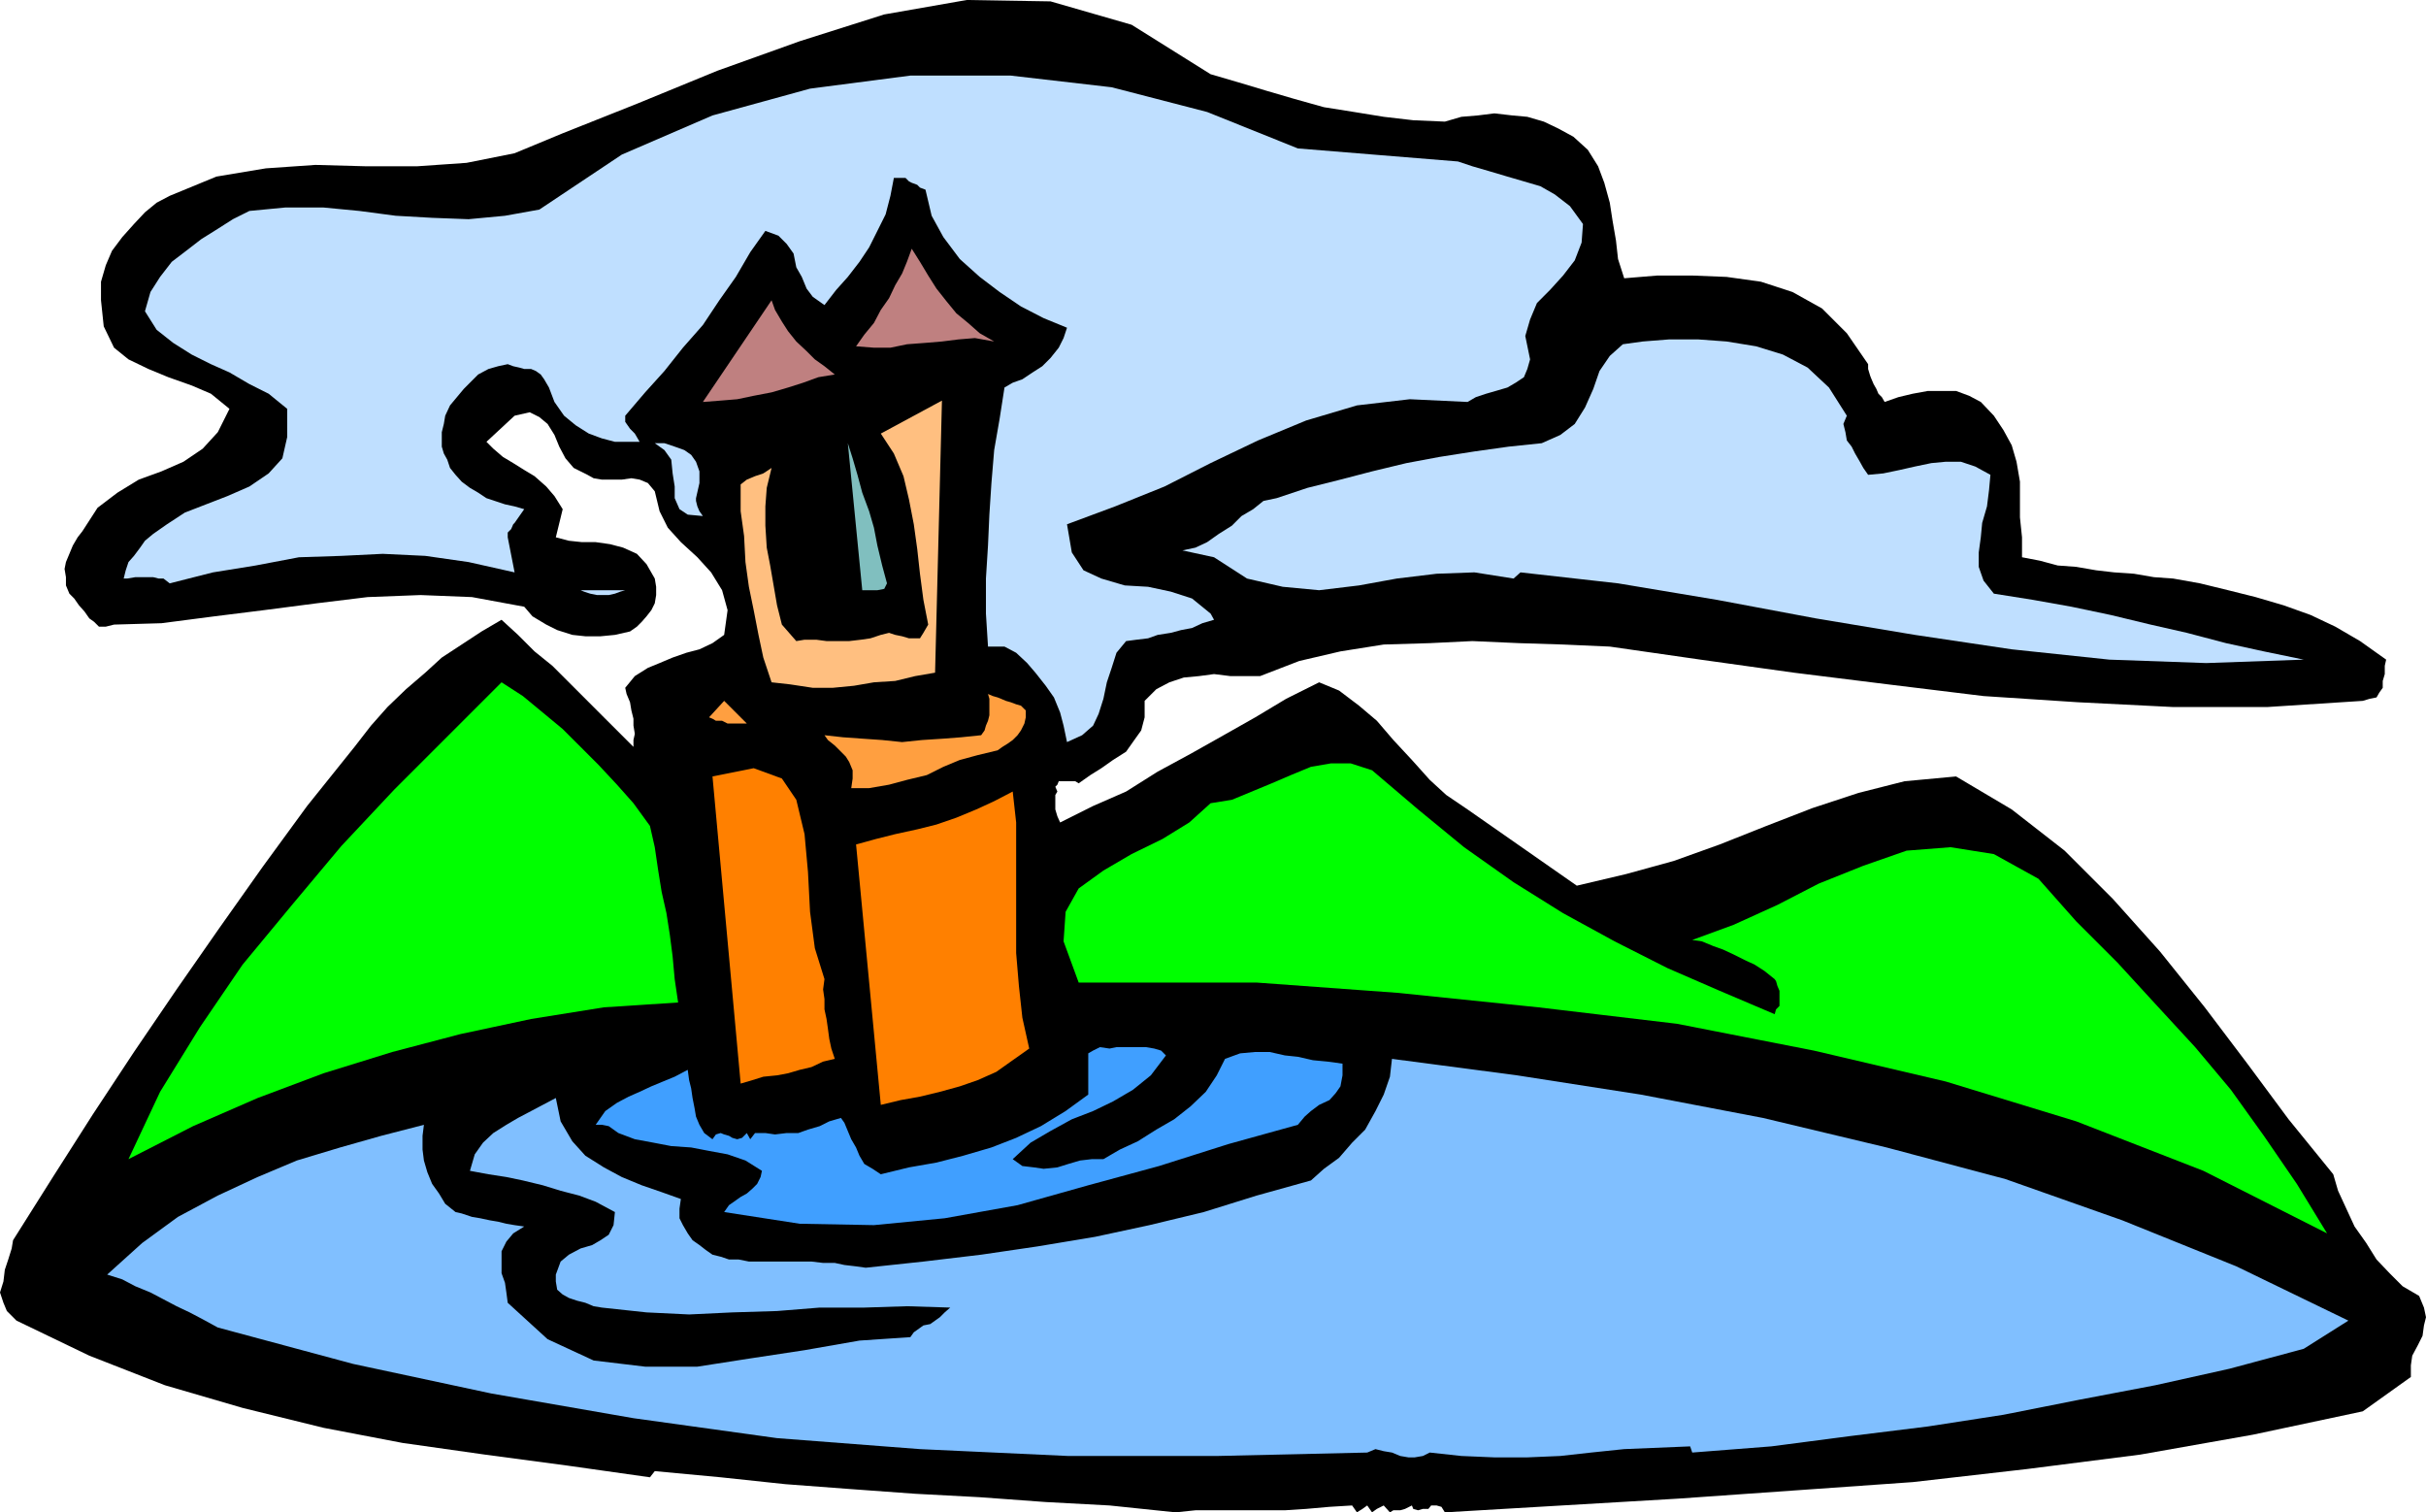 <svg xmlns="http://www.w3.org/2000/svg" width="353.098" height="220.102"><path d="m210.3 17.7 2.4-.7 2.398-.2 2.402-.3 2.598.3 2.203.2 2.398.7 2.102 1L229 19.897l2.098 1.903 1.5 2.398.902 2.403.8 2.898.4 2.602.5 2.898.3 2.7.898 2.8 4.801-.398h5.102l5 .199 5 .699 4.597 1.5 4.301 2.398 3.602 3.602 3.097 4.5v.7l.301 1 .2.5.3.698.399.704.3.699.5.5.403.699 2-.7 2.097-.5 2.2-.402h4.101l1.899.704 1.703.898 1.898 2 1.399 2.102L292.8 64.8l.699 2.398.5 2.903V75.3l.3 2.898v2.903l2.598.5 2.602.699 2.7.199 2.898.5 2.601.3 2.899.2 2.902.5 2.8.2 3.9.698 4.1 1 4 1 4.098 1.204 3.903 1.398 3.597 1.7 3.602 2.1 3.8 2.7-.202.898v1.204l-.297 1v1l-.5.699-.403.699-1 .2-1 .3-13.898.898h-13.7l-13.902-.699-13.699-.898-13.898-1.7-13.703-1.703L247.5 96l-13.2-1.898-6.8-.301-6.402-.2-6.797-.3-6.203.3-6.7.2-6.3 1-6 1.398-5.7 2.2h-4.3l-2.399-.297-2.199.296-2.2.204-2.1.699-1.9 1-1.702 1.699v2.398l-.5 1.903-1 1.398-1.2 1.7-1.898 1.203-1.7 1.199-1.6 1L157 114l-.5-.3h-2.402l-.2.5-.3.3.3.7-.3.5v2.1l.3 1 .403.9 4.797-2.4 4.8-2.1 4.602-2.9 4.8-2.6 4.798-2.7 4.601-2.602 4.5-2.699L192 99.301l2.898 1.199 2.903 2.2 2.597 2.198 2.403 2.801 2.699 2.903 2.598 2.898 2.402 2.2 3.098 2.1 15.902 11.098 7.2-1.699 6.898-1.898 6.703-2.403 6.797-2.699 6.703-2.597 6.699-2.204 6.7-1.699 7.5-.699 8.1 4.8 7.7 6 7 7 6.898 7.7 6.5 8.102 6.2 8.199 6 8.097 6.5 8 .703 2.403 1.199 2.597 1.2 2.602 1.698 2.398 1.5 2.403 1.903 2 1.898 1.898 2.399 1.403.703 1.699.297 1.398-.297 1.2-.203 1.5-.7 1.402-.8 1.5-.2 1.398v1.7l-7 5-16 3.402-16.398 2.898-16.5 2.102-16.602 1.898-17 1.2-17.097 1.203-34 2-.5-.801-.703-.2h-.797l-.403.5h-.8l-.7.2-.699-.2-.199-.5-1 .5-.7.2h-1l-.5.3-.902-1-1 .5-.699.5-.699-1-.7.5-.8.5-.7-1-3.3.2-3.402.3-3.098.2h-13l-2.902.3-9.598-1-9.3-.5-9.602-.703-9.399-.5-9.601-.699L114.3 216l-9.403-1-9.597-.898-.703.898-12-1.7-12-1.6-12-1.7-11.5-2.2-11.797-2.902-11.3-3.296-11-4.302-10.602-5.102L1 190.801l-.5-1.2-.5-1.5.5-1.601.2-1.7.5-1.5.5-1.6.198-1.2 5.801-9.2 5.801-9.1 6-9.098L25.7 144l6.198-8.898 6.301-8.903 6.5-8.898 6.899-8.602L54 105.602l2.398-2.704 2.7-2.597 2.8-2.403 2.403-2.199 2.898-1.898 2.899-1.903L73 90.2l2.398 2.2 2.403 2.402 2.597 2.097L85.2 101.7l2.399 2.403L89.8 106.3l2.398 2.398v-1l.2-.898-.2-1.2v-1l-.3-1.203-.2-1.199-.5-1.199-.199-.898 1.398-1.704 1.903-1.199L96 96.5l1.898-.8 2-.7 1.903-.5 1.898-.898 1.7-1.204.5-3.597-.801-2.903-1.598-2.597-2-2.2-2.402-2.203-1.899-2.097L96 74.398l-.7-2.898-1-1.2-1.202-.5-1.2-.198-1.398.199h-2.902l-1.2-.2-.898-.5-2-1-1.2-1.402L81.399 65l-.699-1.7-1-1.6-1.199-1-1.402-.7-2.2.5-4.097 3.8 1 1 1.398 1.2 1.5.898 1.602 1 1.5.903 1.699 1.5 1.2 1.398 1.198 1.903-1 4.097 1.903.5 1.898.2h2l2.102.3 1.898.5 2 .903 1.399 1.5 1.203 2.097.199 1.2v1.203l-.2 1.199-.5 1-.702.898-.7.801-.699.7-1 .698-2.199.5-2.102.204H85.2l-1.898-.204-2.203-.699-1.598-.8-2-1.2-1.2-1.398-7.6-1.403-7.5-.296-7.7.296-7.402.903-7.7 1-7.199.898-7.699 1-6.902.2-1.2.3h-1L13.7 90.5 13 90l-.7-1-.8-.898-.7-1-.702-.704-.5-1.199V84l-.2-1.2.2-1 .5-1.198.5-1.204.703-1.199.699-.898 2.2-3.403 2.898-2.199 3.101-1.898 3.301-1.2 3.2-1.402 2.8-1.898 2.2-2.403 1.698-3.398-2.699-2.2-2.8-1.198-3.399-1.204-2.902-1.199-2.899-1.398-2.101-1.7-1.5-3.101-.399-3.8V41l.7-2.398.902-2.102 1.5-2 1.699-1.898 1.598-1.704L22.8 29.5l1.898-1 6.801-2.8 7.2-1.2 7.198-.5 7.403.2h7.398l7.2-.5 7-1.4 7-2.902 10.8-4.296 11.7-4.801 12-4.301 12.3-3.898L140.7 0l12.2.2 11.8 3.402 11.5 7.199L180.301 12l4 1.2 4.097 1.198 4.301 1.204 4.399.699 4.3.699 4.301.5 4.602.2"/><path fill="#bfdfff" d="m212.2 23.5 2.1.7 2.4.698 2.698.801 2.403.7 2.398.703 2.102 1.199L228.5 30l1.898 2.602-.199 2.699-1 2.597-1.699 2.204-1.902 2.097-1.899 1.903-1 2.398-.699 2.398.7 3.403-.4 1.398-.5 1.2-1.202.8-1.2.7-1.699.5-1.398.402-1.5.5-1.203.699-8.399-.398L197.5 59l-7.402 2.2-7 2.902-6.899 3.296-6.699 3.403-7.2 2.898-7 2.602.7 4.097L157.7 83l2.6 1.2 3.4 1 3.398.198 3.3.704 3.102 1 2.7 2.199.5.898-1.7.5-1.5.7-1.602.3-1.5.403-1.898.296-1.402.5-1.7.204-1.5.199L162.5 95l-.7 2.2-.702 2.1-.5 2.4-.7 2.198-.8 1.704L157.5 107l-2.2 1-.5-2.398-.5-1.903-.902-2.199-1.199-1.7-1.5-1.902L149.5 96.5l-1.602-1.5-1.699-.898h-2.398L143.5 89.3v-5.102l.3-4.8.2-4.5.3-4.598.4-4.801.8-4.602.7-4.5 1.198-.699 1.403-.5 1.5-1 1.398-.898 1.2-1.2 1.199-1.5.703-1.402.5-1.5-3.403-1.398-3.3-1.7-3.098-2.1-2.902-2.2-2.899-2.6-2.398-3.2-1.703-3.102-.899-3.796-.8-.301-.399-.403-.8-.296-.4-.204-.5-.5h-1.702l-.5 2.602-.7 2.7-1.199 2.402L126.5 36l-1.402 2.102-1.7 2.199-1.699 1.898L120 44.4l-1.7-1.2-.902-1.199-.699-1.7-.8-1.402-.399-2-1-1.398-1.2-1.2-1.902-.698-2.199 3.097-2.101 3.602-2.399 3.398-2.398 3.602-2.903 3.3L96.7 54l-2.8 3.102L91 60.5v.898l.7 1 .698.704.7 1.199H89.5l-1.902-.5-1.899-.7-1.898-1.203-1.703-1.398-1.399-2-.8-2.102-.7-1.199-.5-.699L78 54l-.7-.3h-1l-.702-.2-.899-.2-.8-.3-1.399.3-1.402.4-1.5.8-.899.898-1.199 1.204-2 2.398-.7 1.5-.202 1.2-.297 1.198V65l.297 1 .5.898.402 1.204.8 1 .9 1 1.198.898 1.2.7 1.203.8 1.199.398 1.5.5 1.398.301 1.403.403-.703 1-.7 1-.199.199-.3.699-.5.5v.7l1 5.1-6.7-1.5-6.3-.902-6.2-.296-6 .296-6.199.204-6.3 1.199-6.2 1-6.3 1.597-.9-.699h-.702L22.3 84h-2.602l-1.199.2H18l.3-1.2.4-1.2.8-.902.898-1.199.7-1 1.203-1 2-1.398 2.597-1.7L30 73.399l3.098-1.199 3.203-1.398 2.797-1.903 2-2.199.703-3.097V59.5l-2.703-2.2-2.797-1.402-2.903-1.699L30.7 53l-2.8-1.398-2.7-1.704L22.801 48l-1.703-2.7.8-2.8 1.403-2.2L25 38.103l2.098-1.602 2.203-1.7 2.398-1.5 2.2-1.402L36.3 30.7l5.199-.5h5.598l5.203.5 5.297.7 5.3.3 5.301.2 5.301-.5 5-.899 12-8 13.2-5.7 14.198-3.902L132.5 11h14.598l14.703 1.7 13.898 3.6 13.2 5.302 23.3 1.898"/><path fill="#bf8080" d="m144.7 49.7-2.802-.5-2.398.198-2.402.301-2.399.2-2.699.203-2.402.5h-2.399l-2.601-.204L125.8 48.7l1.399-1.7 1-1.898 1.2-1.704.902-1.898 1-1.7.699-1.698.7-1.903 1.198 1.903 1.2 2L136.3 42l1.5 1.898 1.398 1.704L140.9 47l1.699 1.5 2.101 1.2m-23.2 4.8-2.402.398-2.2.801-2.199.7-2.398.703-2.602.5-2.398.5-2.403.199-2.597.199 10-14.8.5 1.402 1 1.699.898 1.398 1.2 1.5 1.5 1.403 1.199 1.199 1.402 1 1.5 1.199"/><path fill="#bfdfff" d="m268.8 60.5-.5 1.2.298 1.198.203 1.204.699.898.5 1 .7 1.2.5.902.698 1 2.2-.204 2.402-.5 2.2-.5 2.398-.5 2.101-.199h2.2l2.101.7 2.2 1.203-.2 2.199-.3 2.398-.7 2.403-.2 2.097-.3 2.2V82.5l.7 2 1.5 1.898 5.698.903 5.602 1 5.7 1.199 5.8 1.398 5.3 1.204 5.7 1.5 5.5 1.199L335.3 96l-14.202.5L307 96l-14.2-1.5-14.1-2.102L264.3 90l-14.402-2.7-14.398-2.402-14.2-1.597-1 .898-5.702-.898-5.5.199-5.797.7-5.5 1-5.801.698-5.3-.5-5.2-1.199-4.8-3.097-4.602-1 1.902-.403 1.7-.8 1.698-1.2 1.903-1.199 1.398-1.398 1.7-1 1.5-1.204 1.902-.398 4.5-1.5 4.797-1.2 4.601-1.198 5-1.204 4.801-.898 5.098-.8 5-.7 4.8-.5 2.7-1.2 2.101-1.6 1.5-2.4 1.2-2.698L232.8 54l1.5-2.2 1.898-1.698 2.899-.403 3.8-.3h4.301l4.102.3 4.297.7 3.902 1.203 3.598 1.898 3.101 2.898L268.8 60.5"/><path fill="#ffbf80" d="m136.098 97.898-2.899.5-2.898.704-3.102.199-2.898.5-3.102.3h-2.898l-3.301-.5-2.7-.3-1.202-3.602-.7-3.3-.699-3.598-.699-3.403-.5-3.597-.2-3.801-.5-3.602V70.5l.9-.7 1.198-.5 1.2-.402 1.203-.796-.703 2.898-.2 2.7v2.8l.2 3.2.5 2.6.5 2.9.5 2.902.703 2.796 2.097 2.403 1.2-.2h1.703l1.5.2h3.297l1.703-.2 1.398-.203 1.5-.5 1.2-.296.902.296 1 .204 1 .296h1.597l.5-.796.7-1.204-.7-3.597-.5-3.801-.398-3.602-.5-3.597-.7-3.602-.8-3.398L130.098 66l-1.899-2.898 8.899-4.801-1 39.597"/><path fill="#bfdfff" d="M101.3 72.5v.398l.2.801.3.7.5.703-2.202-.204-1.2-.796L98.2 72.5v-1.7l-.3-1.902-.2-2-1-1.398-1.398-1H96.7l1.5.5 1.399.5 1 .7.703 1 .5 1.402V70.3l-.5 2.199"/><path fill="#80bfbf" d="m129.098 84.898-.399.801-1 .2H125.5L123.398 64.5l.7 2.2.703 2.402.699 2.597 1 2.7.7 2.402.5 2.597.698 2.903.7 2.597"/><path fill="#bfdfff" d="m91 85.898-.7.204-.8.296-.902.204h-1.7l-1-.204-.898-.296-.5-.204H91"/><path fill="#0f0" d="m94.598 120.2.703 3.1.5 3.4.5 3.1.699 3.098.5 3.204.398 3.097.301 3.301.5 3.398-10.8.704L77.3 148.3 67 150.5l-9.902 2.602-10 3.097-9.598 3.602-9.402 4.097-9.399 4.801 4.602-9.8 5.797-9.399 6.203-9.102L42.5 131.7l7.2-8.597 7.698-8.204L65.301 107 73 99.3l3.098 2L79 103.7l2.898 2.402 2.602 2.597 2.598 2.602 2.703 2.898 2.398 2.7 2.399 3.3"/><path fill="#ff9f40" d="M149.3 103.398v1l-.202.903-.5 1-.5.699-.7.7-.699.5-.8.5-.7.5-2.898.698-2.602.704-2.398 1-2.403 1.199-2.898.699-2.602.7-2.898.5h-2.602l.2-1.4v-1.198l-.5-1.204-.5-.796-.899-.903-.699-.699-1-.8-.5-.7 2.7.3 2.8.2 2.898.2 2.903.3 2.898-.3 3.102-.2 2.597-.2 2.903-.3.5-.7.199-.698.3-.704.2-.796v-2.403l-.2-.699.7.3.7.2.5.2.698.3.7.2.8.3.7.2.703.698M108.7 105.3h-2.802l-.8-.402h-.899l-.5-.296-.5-.204 2.2-2.398 3.3 3.3"/><path fill="#0f0" d="m199.7 112.102 6.698 5.699 6.7 5.5 7.203 5.097 7.199 4.5L235 137l7.7 3.898 7.6 3.301 8 3.403.2-.704.5-.5V144.2l-.3-.699-.2-.7-.2-.3-1.5-1.2-1.402-.902-1.5-.699-1.597-.8-1.5-.7-1.403-.5-1.698-.7-1.398-.2 6-2.198 6.398-2.903 6-3.097 6.5-2.602 6.301-2.2 6.398-.5 6.301 1 6.5 3.598 5.5 6.204 6 6 5.5 6 5.801 6.296 5.2 6.204 4.8 6.699 4.8 7 4.4 7.199-18-9.102-18.5-7.199-19-5.8-19.2-4.5L244.098 149l-20.2-2.398L203.5 144.5l-20.602-1.5H157l-2.2-6 .298-4.3 1.902-3.4 3.598-2.6 4.101-2.4 4.5-2.198 3.899-2.403 3.101-2.8 3.102-.5 5.797-2.399 2.8-1.2 2.903-1.198 2.898-.5h2.899l3.101 1"/><path fill="#ff8000" d="m120 142.5-.2 1.5.2 1.398v1.5l.3 1.403.2 1.398.2 1.5.3 1.403.5 1.5-1.7.398-1.702.8-1.7.4-1.699.5-1.601.3-2 .2-1.598.5-1.7.5-4.1-44.7 6-1.2 4.1 1.5 2.098 3.098 1.2 5 .5 5.5.3 5.801.7 5.301 1.402 4.5m29.8 10.102-2.402 1.699L145 156l-2.7 1.2-2.6.902-2.9.796-2.902.704-2.8.5-2.899.699-3.601-37.903 2.902-.796 2.8-.704 3.2-.699 2.8-.699 2.9-1 2.898-1.2 2.601-1.198 2.7-1.403.5 4.5v19l.402 4.801.5 4.602 1 4.5"/><path fill="#409fff" d="m169.7 153.602-2.2 2.898-2.602 2.102L162 160.3l-2.902 1.398-3.098 1.2-3.102 1.703L150 166.3l-2.602 2.398 1.403 1 1.699.2 1.398.203 2-.204 1.602-.5 1.7-.5 1.698-.199h1.7L163 167.3l2.598-1.2 2.703-1.703 2.597-1.5 2.403-1.898 2.199-2.102 1.598-2.398 1.203-2.398 2.199-.801 2.2-.2h2.1l2.2.5 1.898.2 2.2.5 2.101.199 2.2.3v1.7l-.301 1.602-.7 1-.898 1-1.5.699-1.2.898-.902.801-1 1.2-10.097 2.8-10.102 3.2-10.3 2.8-10.301 2.898L137.5 177.3l-10.3 1-10.802-.2-11-1.703.7-1 1-.699.703-.5.898-.5.801-.699.7-.7.5-1 .198-.902-2.398-1.5-2.602-.898-2.699-.5-2.601-.5-2.899-.2-2.601-.5-2.7-.5-2.398-.902-.7-.5-.702-.5-1-.199h-.899l1.399-2L89.8 160.5l1.699-.898 1.598-.704 1.703-.796 1.699-.704 1.7-.699 1.898-1 .203 1.5.297 1.2.203 1.402.297 1.5.203 1.199.5 1.2.699 1.198 1.2.903.5-.7.698-.203.5.204.7.199.5.3.703.2.699-.2.7-.703.5.903.698-.903h1.5l1.403.204 1.699-.204h1.7l1.398-.5 1.703-.5 1.398-.699 1.7-.5.5.7.5 1.203.5 1.199.699 1.199.5 1.2.703 1.198 1.199.704 1.2.796 4.1-1 4-.699 3.9-1 4.1-1.199 3.598-1.398 3.602-1.704 3.598-2.199 3.3-2.398v-6l.7-.403 1-.5 1.402.204 1-.204h4.3l1.2.204 1 .296.7.704"/><path fill="#80bfff" d="m341.8 192.2-6.5 4.1-10.8 2.9-10.8 2.402-11 2.097-11.102 2.2-11 1.703L269.3 209l-11.5 1.5-11.5.898-.301-.898-9.602.398-4.8.5-4.5.5-4.797.204h-4.8l-4.8-.204-4.602-.5-1 .5-1.2.204H205l-1.2-.204-1.202-.5-1.2-.199-1.199-.3-1.199.5-21.902.5H155.5l-21.602-1-20.8-1.598-20.899-2.903-20.699-3.597-20.102-4.301-19.699-5.3L29.5 192l-1.902-1-1.899-.898-1.898-1-1.903-1-2.199-.903-1.898-1-2.203-.699 5.101-4.602 5.2-3.796 5.8-3.102 5.801-2.7 5.7-2.402L49.5 167l6-1.7 6.2-1.6-.2 1.6v2l.2 1.598.5 1.704.698 1.699 1 1.398.903 1.5 1.5 1.2.898.203 1.5.5 1.2.199 1.402.3 1.199.2 1.2.3 1.198.2 1.403.199-1.602 1-1 1.2-.699 1.402v3.199l.5 1.398.2 1.403.198 1.5 5.801 5.296L86.4 198l7.5.898h7.601l7.7-1.199 7.898-1.199 8-1.398 7.402-.5.5-.704 1.398-1 1-.199.7-.5.703-.5.699-.699.8-.7-6.3-.198-6.2.199h-6.5l-6.202.5-6.5.199-6.297.3-6.203-.3-6.5-.7-1.2-.198-1.199-.5-1.2-.302-1.2-.403-.902-.5-.8-.699-.2-1.199v-1l.7-1.898 1.203-1 1.699-.903 1.7-.5 1.198-.699 1.2-.8.703-1.4.199-1.902-2.8-1.5-2.4-.898-2.702-.7-2.598-.8-2.902-.7-2.399-.5-2.601-.402-2.7-.5.7-2.398 1.203-1.7 1.5-1.402 1.898-1.199 1.7-1 1.902-1L79 160.8l1.898-1 .7 3.398 1.703 2.903 1.898 2.097 2.7 1.7L90.5 171.3l2.898 1.199 2.903 1 2.797 1-.2 1.398v1.403l.5 1 .7 1.199.703 1 1 .7.898.698 1 .704 1.2.296 1.199.403h1.402l1.5.3h9.098l1.703.2h1.699l1.398.3 1.7.2 1.402.199 8.398-.898 8.403-1 8.199-1.204 8.398-1.398 7.903-1.7 7.898-1.902 7.7-2.398 7.902-2.2 1.898-1.698 2.2-1.602 1.902-2.2 1.898-1.902 1.5-2.699 1.2-2.398.902-2.602.297-2.597L220.8 156.5l18 2.8 17.797 3.4 18 4.3 17.3 4.602 17 6L325.5 184.3l16.3 7.898"/></svg>
